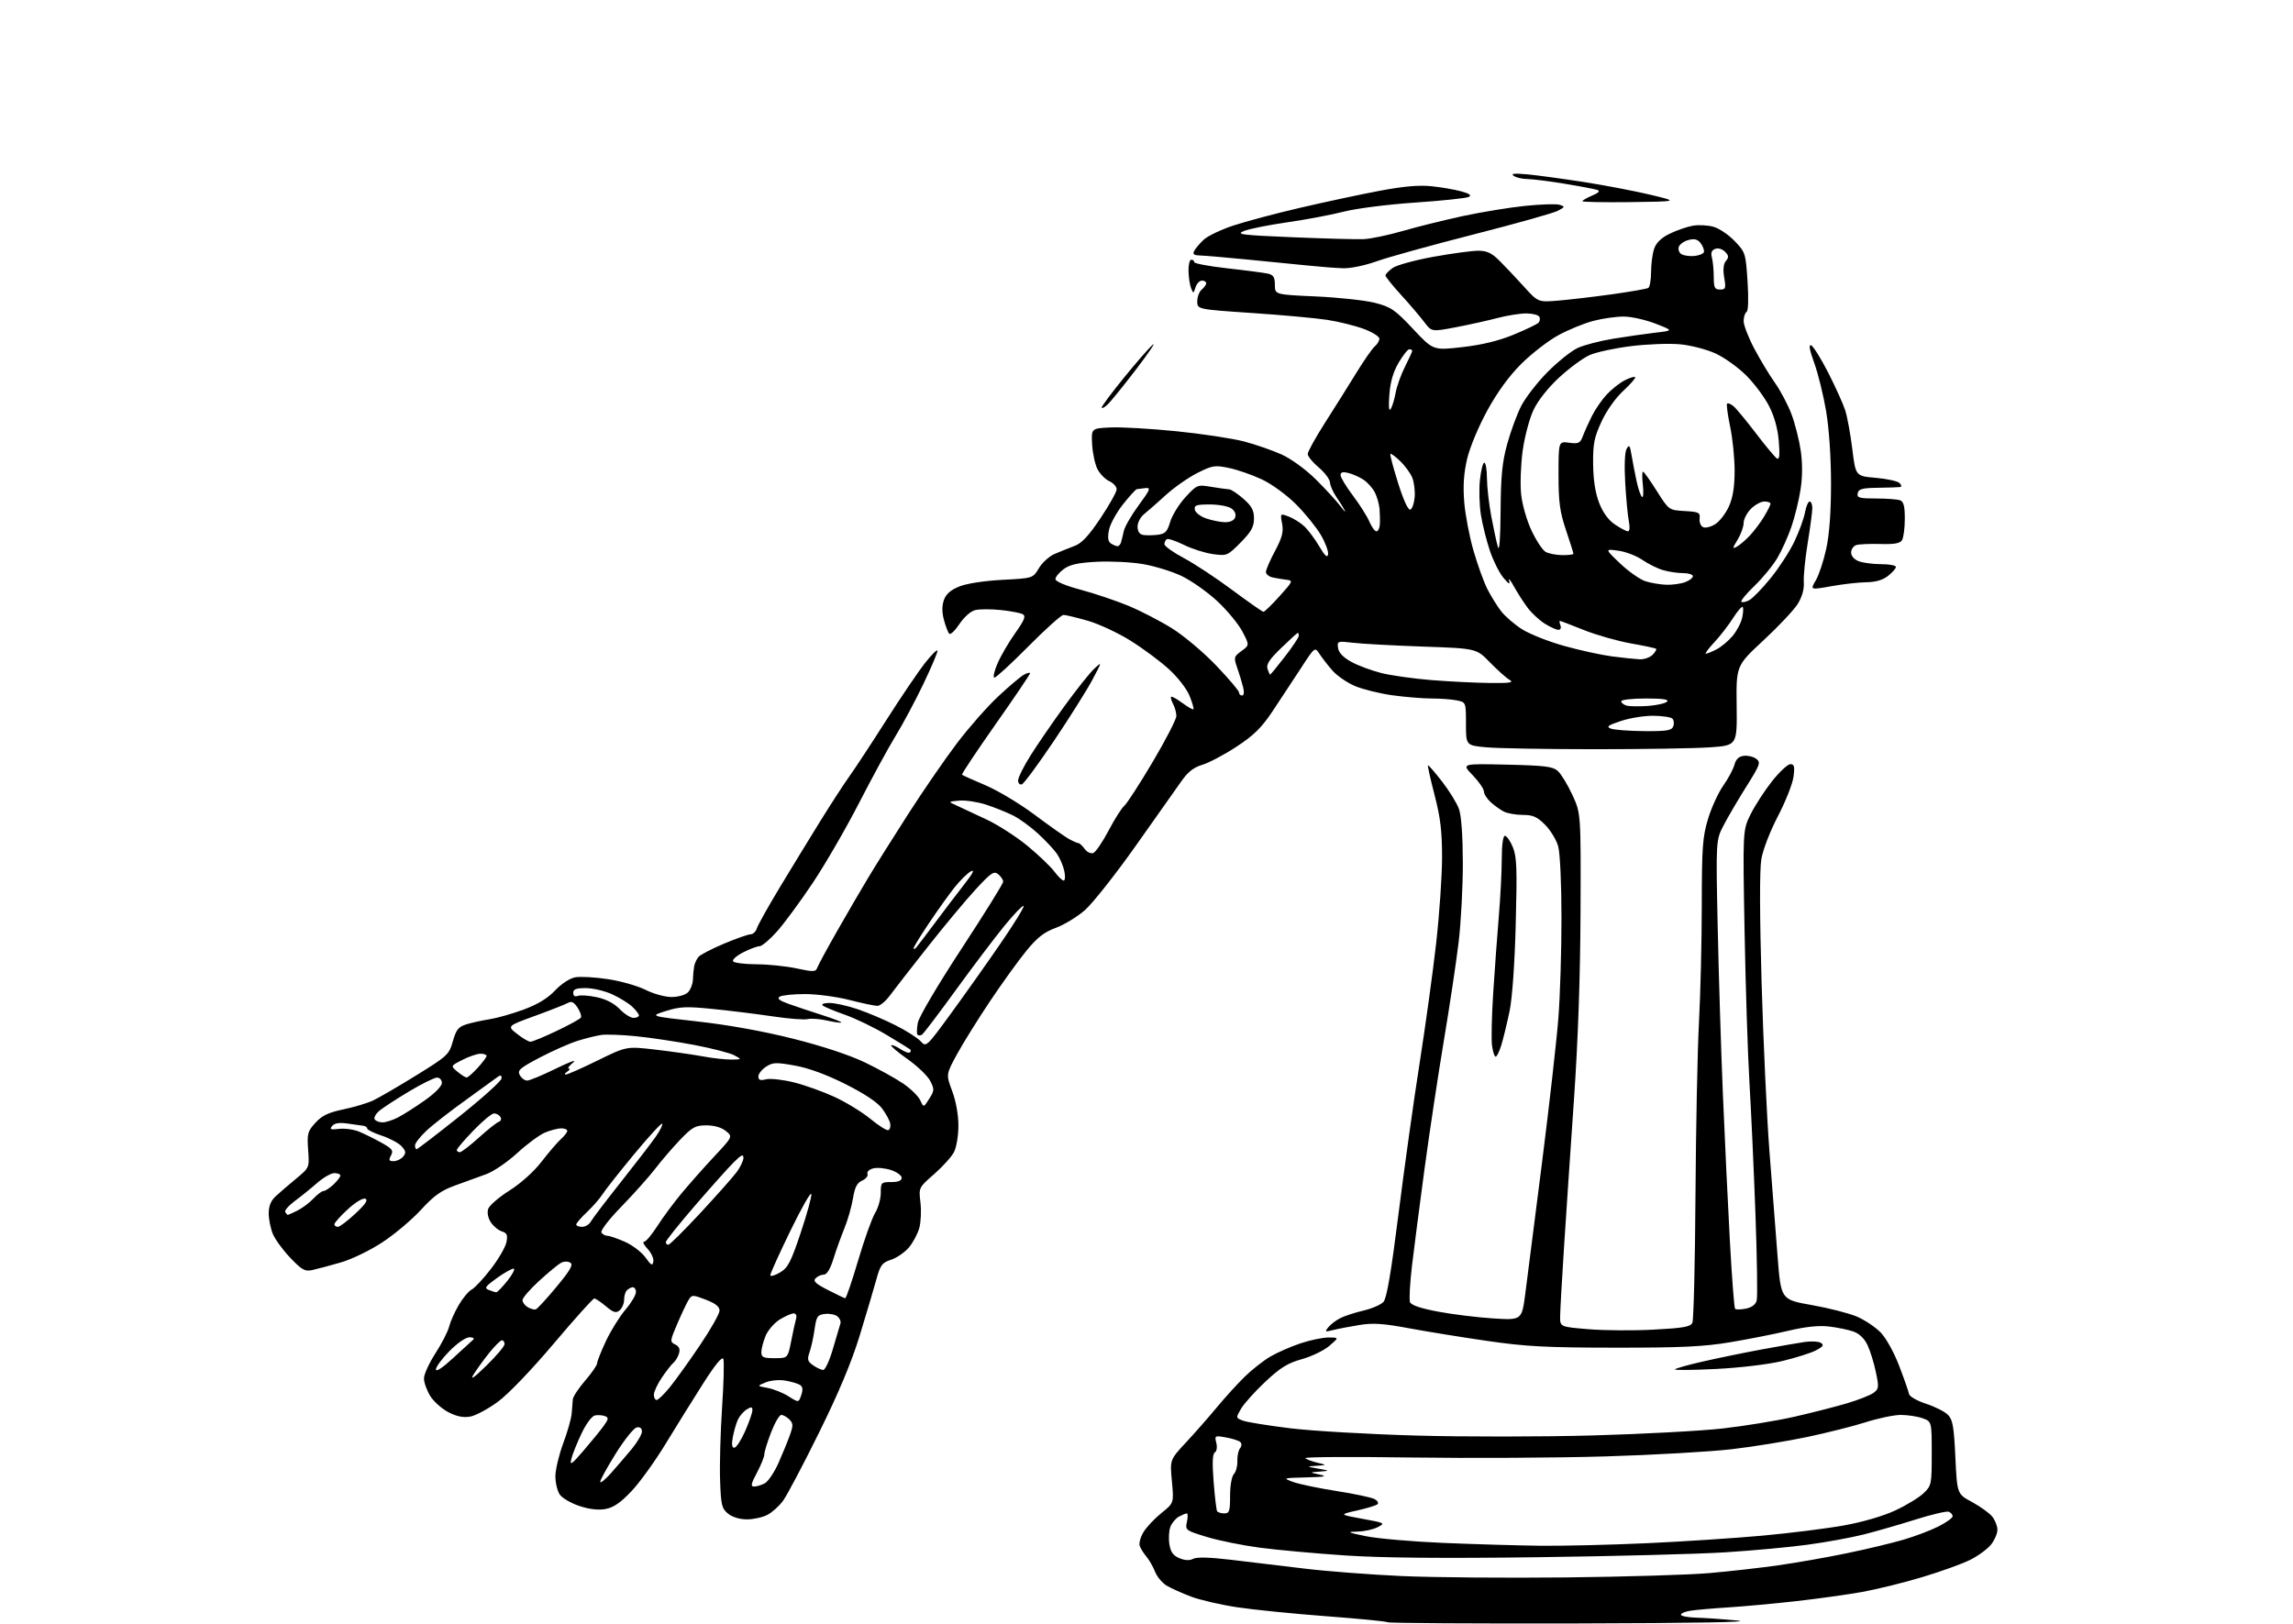 <?xml version="1.0" encoding="UTF-8" standalone="no"?>
<svg 
  version="1.1" 
  xmlns="http://www.w3.org/2000/svg" 
  xmlns:xlink="http://www.w3.org/1999/xlink" 
  xmlns:svg="http://www.w3.org/2000/svg"
  xmlns:rdf="http://www.w3.org/1999/02/22-rdf-syntax-ns#"
  xmlns:cc="http://creativecommons.org/ns#"
  xmlns:dc="http://purl.org/dc/elements/1.1/"
  viewBox="0 0 768 544"
  width="768"
  height="544"
>
<style>svg {background-color: white; }</style>"
<path stroke="none" fill="black" fill-rule="evenodd" d="M527.92,543.86C493.50,543.94 465.10,543.76 464.81,543.47C464.52,543.19 455.33,542.28 444.39,541.46C433.45,540.64 419.96,539.29 414.40,538.45C408.85,537.61 401.88,536.00 398.91,534.87C395.93,533.74 392.28,532.10 390.79,531.22C389.30,530.34 387.54,528.24 386.88,526.56C386.22,524.88 384.92,522.60 383.99,521.50C383.06,520.40 382.04,518.77 381.73,517.88C381.42,516.99 381.99,514.90 383.00,513.25C384.01,511.59 386.71,508.72 389.01,506.87C393.19,503.51 393.19,503.51 392.51,496.27C391.83,489.03 391.83,489.03 397.20,483.26C400.15,480.09 404.80,474.80 407.53,471.50C410.26,468.21 414.47,463.58 416.87,461.23C419.28,458.87 423.14,455.83 425.45,454.48C427.76,453.12 432.32,451.12 435.58,450.03C438.84,448.94 443.07,448.06 445.00,448.07C448.50,448.08 448.50,448.08 445.23,450.88C443.43,452.42 439.28,454.43 436.02,455.33C431.29,456.65 428.82,458.17 423.80,462.89C420.33,466.14 416.69,470.20 415.69,471.90C413.89,474.99 413.89,475.01 416.29,475.92C417.62,476.43 424.73,477.57 432.10,478.48C439.47,479.38 458.42,480.48 474.21,480.92C489.99,481.37 516.57,481.35 533.26,480.89C549.95,480.43 569.66,479.38 577.05,478.54C584.45,477.70 595.27,475.93 601.11,474.59C606.95,473.26 614.83,471.24 618.64,470.11C622.44,468.98 626.43,467.41 627.50,466.62C629.30,465.31 629.36,464.75 628.28,459.62C627.64,456.55 626.38,452.49 625.48,450.59C624.42,448.37 622.73,446.75 620.73,446.06C619.02,445.46 615.35,444.71 612.56,444.38C609.14,443.99 604.75,444.45 599.00,445.81C594.33,446.91 585.55,448.65 579.50,449.66C570.65,451.14 563.13,451.50 541.00,451.48C517.82,451.46 511.06,451.10 498.00,449.20C489.48,447.97 477.67,446.05 471.77,444.95C463.28,443.37 459.84,443.14 455.27,443.89C452.10,444.40 448.15,445.16 446.50,445.58C443.74,446.27 443.61,446.19 444.93,444.60C445.71,443.65 447.51,442.28 448.93,441.57C450.34,440.85 453.83,439.72 456.67,439.05C459.51,438.39 462.53,437.07 463.37,436.14C464.46,434.93 465.94,426.29 468.43,406.47C470.37,391.09 473.55,368.38 475.50,356.00C477.44,343.62 479.93,325.62 481.01,316.00C482.10,306.38 482.99,293.44 482.99,287.26C483.00,278.47 482.45,273.92 480.49,266.36C479.11,261.04 478.11,256.56 478.27,256.40C478.43,256.24 480.55,258.67 482.98,261.80C485.41,264.94 487.96,269.07 488.65,271.00C489.44,273.18 489.93,279.95 489.95,289.00C489.97,296.98 489.34,308.90 488.56,315.50C487.77,322.10 485.55,336.96 483.61,348.52C481.68,360.09 478.76,379.44 477.13,391.52C475.50,403.61 473.60,418.27 472.91,424.09C472.23,429.91 471.93,435.37 472.25,436.22C472.65,437.24 475.80,438.31 481.67,439.41C486.53,440.33 494.82,441.34 500.10,441.68C509.70,442.28 509.70,442.28 510.87,433.39C511.51,428.50 514.03,408.75 516.47,389.50C518.91,370.25 521.38,348.45 521.95,341.05C522.53,333.65 523.00,318.58 522.99,307.55C522.99,296.08 522.52,285.81 521.89,283.55C521.29,281.37 519.31,278.11 517.50,276.30C514.82,273.62 513.41,273.00 510.03,273.00C507.74,273.00 504.89,272.49 503.68,271.88C502.48,271.26 500.49,269.83 499.25,268.70C498.01,267.57 497.00,265.96 497.00,265.12C497.00,264.27 495.31,261.84 493.25,259.70C489.50,255.81 489.50,255.81 504.65,256.16C517.52,256.46 520.10,256.78 521.79,258.31C522.88,259.30 525.06,262.89 526.64,266.30C529.50,272.50 529.50,272.50 529.37,305.50C529.28,327.30 528.54,348.68 527.16,368.50C526.02,385.00 524.52,407.27 523.83,418.00C523.14,428.73 522.56,439.07 522.54,441.00C522.50,444.50 522.50,444.50 532.00,445.29C537.23,445.73 547.02,445.80 553.77,445.44C563.76,444.92 566.19,444.49 566.83,443.15C567.26,442.24 567.73,423.05 567.87,400.50C568.01,377.95 568.54,351.85 569.04,342.50C569.55,333.15 569.97,315.53 569.98,303.36C570.00,283.86 570.25,280.39 572.07,274.36C573.21,270.58 575.51,265.56 577.17,263.20C578.84,260.83 580.52,257.68 580.92,256.20C581.41,254.34 582.39,253.41 584.07,253.21C585.41,253.05 587.28,253.50 588.22,254.21C589.80,255.39 589.53,256.15 584.91,263.50C582.14,267.90 578.71,273.75 577.29,276.50C574.70,281.50 574.70,281.50 575.31,310.50C575.65,326.45 576.43,351.65 577.05,366.50C577.67,381.35 578.72,403.50 579.39,415.72C580.06,427.94 580.84,438.18 581.14,438.47C581.44,438.77 583.06,438.74 584.75,438.40C586.74,438.00 588.02,437.04 588.38,435.65C588.69,434.48 588.49,421.37 587.95,406.51C587.40,391.65 586.50,371.85 585.94,362.50C585.38,353.15 584.65,330.34 584.31,311.82C583.70,278.14 583.70,278.14 586.32,272.82C587.77,269.89 590.99,264.91 593.49,261.75C595.99,258.59 598.76,256.00 599.65,256.00C600.97,256.00 601.16,256.77 600.70,260.25C600.39,262.59 598.04,268.52 595.49,273.42C592.81,278.56 590.44,284.72 589.91,287.92C589.34,291.39 589.37,306.92 590.01,329.00C590.57,348.52 591.75,373.95 592.63,385.50C593.51,397.05 594.75,413.00 595.37,420.94C596.50,435.39 596.50,435.39 606.86,437.21C612.56,438.22 619.36,439.96 621.98,441.09C624.59,442.21 628.16,444.61 629.91,446.41C631.72,448.28 634.38,453.07 636.10,457.59C637.77,461.94 639.25,466.18 639.40,467.00C639.55,467.83 642.09,469.29 645.06,470.25C648.03,471.22 651.33,472.88 652.40,473.95C654.04,475.59 654.43,477.83 654.92,488.20C655.50,500.50 655.50,500.50 660.50,503.19C663.24,504.68 666.28,506.86 667.25,508.05C668.21,509.25 669.00,511.24 669.00,512.48C669.00,513.72 668.06,515.93 666.90,517.40C665.75,518.87 662.64,521.16 660.00,522.50C657.36,523.84 650.09,526.47 643.85,528.34C637.61,530.22 628.45,532.47 623.50,533.35C618.55,534.23 608.65,535.60 601.50,536.41C594.35,537.21 584.23,538.14 579.00,538.48C573.77,538.81 568.04,539.31 566.25,539.59C564.46,539.86 563.00,540.47 563.00,540.94C563.00,541.41 565.36,541.86 568.25,541.94C571.14,542.01 577.33,542.45 582.00,542.90C587.38,543.41 567.51,543.77 527.92,543.86zM524.50,528.45C544.30,528.23 565.90,527.58 572.50,527.00C579.10,526.43 589.45,525.26 595.50,524.40C601.55,523.55 611.90,521.73 618.50,520.36C625.10,519.00 633.65,516.95 637.50,515.82C641.35,514.70 646.64,512.69 649.25,511.37C651.86,510.05 654.00,508.51 654.00,507.95C654.00,507.39 653.42,506.71 652.71,506.44C652.00,506.17 646.94,507.36 641.46,509.09C635.98,510.82 628.12,513.08 624.00,514.11C619.88,515.14 611.55,516.66 605.50,517.48C599.45,518.31 587.08,519.45 578.00,520.03C568.92,520.61 540.57,521.35 514.98,521.68C483.05,522.10 462.82,521.91 450.48,521.08C440.59,520.42 427.77,519.25 422.00,518.49C416.23,517.73 408.22,516.11 404.21,514.89C397.07,512.71 396.93,512.60 397.54,509.83C397.88,508.27 397.87,507.00 397.51,507.00C397.16,507.00 395.98,507.48 394.89,508.06C393.80,508.64 392.50,510.19 392.00,511.49C391.51,512.79 391.36,515.43 391.67,517.36C392.09,519.97 392.95,521.15 395.03,522.01C396.89,522.78 398.43,522.85 399.66,522.20C400.87,521.57 405.25,521.69 412.50,522.56C418.55,523.28 429.57,524.61 437.00,525.50C444.43,526.40 459.05,527.51 469.50,527.99C479.95,528.46 504.70,528.67 524.50,528.45zM516.00,517.84C523.42,517.92 539.40,517.54 551.50,516.99C563.60,516.44 581.08,515.29 590.33,514.45C599.59,513.60 611.88,512.06 617.65,511.02C623.91,509.89 630.82,507.87 634.81,506.00C638.49,504.29 642.74,501.70 644.25,500.25C646.92,497.71 647.00,497.30 647.00,486.91C647.00,476.20 647.00,476.20 643.85,475.10C642.12,474.49 638.86,474.01 636.60,474.01C634.35,474.02 629.12,475.11 624.98,476.43C620.85,477.75 611.99,479.98 605.30,481.40C598.61,482.81 587.22,484.66 580.00,485.50C572.78,486.34 553.74,487.43 537.69,487.91C521.63,488.39 492.30,488.55 472.50,488.27C452.70,487.98 436.81,488.08 437.20,488.49C437.58,488.90 439.38,489.58 441.20,490.01C444.50,490.80 444.50,490.80 441.00,491.04C437.50,491.28 437.50,491.28 441.50,492.00C445.50,492.72 445.50,492.72 442.00,492.99C438.50,493.26 438.50,493.26 442.00,494.00C444.74,494.58 443.77,494.78 437.50,494.94C429.65,495.14 429.57,495.16 433.08,496.46C435.05,497.18 441.57,498.55 447.58,499.49C453.59,500.43 459.34,501.65 460.36,502.19C461.38,502.74 461.83,503.52 461.36,503.93C460.89,504.35 457.80,505.29 454.50,506.03C448.50,507.38 448.50,507.38 456.31,508.81C463.89,510.19 464.04,510.27 461.44,511.61C459.97,512.38 456.91,513.04 454.64,513.09C450.95,513.18 451.26,513.35 457.50,514.64C461.35,515.43 473.05,516.45 483.50,516.89C493.95,517.33 508.57,517.75 516.00,517.84zM250.16,509.00C247.77,509.00 245.29,508.25 243.86,507.09C241.74,505.37 241.47,504.24 241.18,495.84C241.00,490.70 241.30,479.80 241.84,471.62C242.39,463.44 242.58,456.07 242.27,455.26C241.90,454.29 239.58,457.10 235.60,463.34C232.25,468.60 226.57,477.71 223.00,483.59C219.43,489.47 214.25,496.66 211.50,499.56C207.86,503.41 205.50,505.03 202.81,505.53C200.38,505.97 197.38,505.62 194.06,504.52C191.28,503.60 188.33,501.88 187.50,500.70C186.68,499.52 186.01,496.74 186.02,494.53C186.03,492.31 187.22,487.35 188.65,483.50C190.09,479.65 191.36,475.15 191.48,473.50C191.60,471.85 191.77,469.74 191.85,468.81C191.93,467.88 193.80,465.04 196.00,462.50C198.20,459.96 200.00,457.34 200.00,456.69C200.00,456.04 201.35,452.65 203.00,449.16C204.65,445.67 207.58,440.98 209.50,438.73C211.43,436.48 213.00,433.82 213.00,432.82C213.00,431.82 212.44,431.11 211.75,431.25C211.06,431.39 210.17,431.95 209.77,432.50C209.36,433.05 209.02,434.46 209.02,435.63C209.01,436.80 208.33,438.31 207.52,438.98C206.31,439.98 205.47,439.73 202.94,437.61C201.24,436.17 199.48,435.00 199.04,435.00C198.60,435.00 192.49,441.80 185.48,450.10C178.05,458.90 170.25,467.03 166.80,469.57C163.54,471.97 159.38,474.21 157.57,474.55C155.24,474.99 153.07,474.57 150.23,473.12C148.01,471.99 145.26,469.53 144.10,467.66C142.95,465.79 142.00,463.15 142.00,461.79C142.00,460.42 143.73,456.64 145.84,453.37C147.95,450.11 150.00,446.10 150.41,444.47C150.81,442.84 152.25,439.60 153.60,437.27C154.95,434.94 156.92,432.58 157.98,432.01C159.03,431.45 161.95,428.32 164.46,425.05C166.97,421.79 169.29,417.79 169.62,416.16C170.10,413.74 169.82,413.08 168.08,412.52C166.91,412.15 165.25,410.78 164.39,409.47C163.47,408.07 163.10,406.25 163.50,405.02C163.86,403.87 167.06,401.10 170.60,398.86C174.46,396.42 178.78,392.54 181.40,389.15C183.80,386.04 186.71,382.64 187.88,381.60C189.05,380.55 190.00,379.31 190.00,378.85C190.00,378.38 189.09,378.00 187.97,378.00C186.85,378.00 184.41,378.64 182.55,379.41C180.69,380.19 176.51,383.27 173.25,386.27C170.00,389.26 165.35,392.44 162.92,393.33C160.49,394.23 155.80,395.93 152.50,397.12C147.76,398.83 145.35,400.54 141.00,405.29C137.97,408.60 132.17,413.49 128.09,416.17C123.92,418.91 117.81,421.87 114.09,422.94C110.47,423.99 106.21,425.13 104.63,425.47C102.14,426.02 101.15,425.47 97.27,421.42C94.81,418.85 92.16,415.24 91.40,413.41C90.63,411.57 90.00,408.45 90.00,406.49C90.00,403.99 90.73,402.24 92.39,400.70C93.71,399.49 96.78,396.85 99.21,394.84C103.64,391.17 103.64,391.17 103.21,385.23C102.82,379.78 103.02,379.01 105.64,376.14C107.85,373.72 109.97,372.70 115.00,371.65C118.58,370.91 123.08,369.55 125.00,368.65C126.92,367.74 133.42,363.96 139.42,360.25C149.89,353.78 150.41,353.30 151.68,348.82C152.80,344.90 153.54,343.99 156.26,343.14C158.04,342.59 161.53,341.83 164.00,341.45C166.47,341.07 171.60,339.61 175.40,338.21C180.09,336.47 183.45,334.43 185.90,331.83C187.98,329.61 190.82,327.75 192.62,327.41C194.34,327.09 199.29,327.36 203.61,328.02C207.94,328.67 213.61,330.29 216.21,331.60C218.83,332.93 222.70,334.00 224.90,334.00C227.16,334.00 229.53,333.33 230.43,332.43C231.29,331.56 232.03,329.65 232.08,328.18C232.12,326.71 232.31,324.69 232.50,323.70C232.68,322.71 233.33,321.31 233.93,320.58C234.53,319.86 238.38,317.86 242.49,316.13C246.59,314.41 250.61,313.00 251.41,313.00C252.21,313.00 253.16,312.08 253.52,310.95C253.87,309.83 257.34,303.64 261.22,297.20C265.11,290.77 271.21,280.77 274.79,275.00C278.37,269.23 282.75,262.48 284.54,260.00C286.32,257.52 291.83,249.14 296.77,241.38C301.71,233.61 307.61,224.91 309.88,222.04C312.14,219.17 314.00,217.37 314.00,218.04C314.00,218.70 311.82,223.81 309.15,229.38C306.48,234.94 302.36,242.65 299.99,246.50C297.62,250.35 292.11,260.48 287.73,269.00C283.35,277.52 276.34,289.63 272.14,295.90C267.94,302.18 262.55,309.49 260.16,312.15C257.77,314.82 255.16,317.00 254.37,317.00C253.57,317.00 251.12,317.92 248.92,319.04C246.73,320.16 245.20,321.51 245.52,322.04C245.85,322.57 249.35,323.02 253.31,323.04C257.26,323.05 263.35,323.68 266.82,324.43C272.54,325.65 273.20,325.62 273.75,324.14C274.08,323.24 277.04,317.77 280.33,312.00C283.61,306.23 288.32,298.15 290.78,294.06C293.24,289.96 299.32,280.29 304.28,272.56C309.25,264.83 316.55,254.22 320.51,249.00C324.46,243.78 330.69,236.70 334.35,233.29C338.00,229.87 341.90,226.59 343.00,226.00C344.10,225.41 345.00,225.21 345.00,225.56C345.00,225.91 339.79,233.61 333.42,242.68C327.05,251.75 322.00,259.34 322.21,259.54C322.41,259.74 325.93,261.32 330.04,263.06C334.14,264.79 341.55,269.23 346.50,272.93C351.45,276.63 356.63,280.29 358.00,281.05C359.38,281.81 360.82,282.45 361.21,282.46C361.60,282.48 362.54,283.36 363.31,284.41C364.08,285.47 365.37,286.07 366.18,285.76C366.99,285.45 369.29,282.06 371.31,278.24C373.32,274.41 375.68,270.68 376.56,269.95C377.44,269.22 381.72,262.60 386.08,255.24C390.44,247.88 394.00,240.96 394.00,239.87C394.00,238.77 393.51,236.96 392.92,235.85C392.32,234.74 392.02,233.65 392.24,233.43C392.46,233.20 394.15,234.14 396.00,235.50C397.85,236.86 399.52,237.81 399.72,237.61C399.92,237.41 399.34,235.39 398.43,233.13C397.50,230.79 394.50,226.91 391.49,224.17C388.59,221.51 382.78,217.20 378.60,214.60C374.42,211.99 367.97,208.99 364.25,207.93C360.54,206.87 356.91,206.00 356.19,206.00C355.47,206.00 350.20,210.73 344.48,216.50C338.76,222.28 333.63,227.00 333.07,227.00C332.52,227.00 332.97,224.91 334.07,222.34C335.16,219.78 337.84,215.18 340.01,212.12C343.13,207.72 343.67,206.39 342.56,205.77C341.78,205.34 338.46,204.70 335.17,204.36C331.88,204.02 328.02,204.03 326.60,204.39C325.11,204.76 322.87,206.76 321.34,209.06C319.88,211.27 318.34,212.73 317.93,212.29C317.52,211.86 316.72,209.79 316.16,207.70C315.47,205.15 315.46,202.97 316.14,201.03C316.84,199.01 318.38,197.66 321.32,196.47C323.81,195.47 329.64,194.57 335.74,194.25C345.97,193.71 345.97,193.71 347.95,190.36C349.04,188.51 351.41,186.36 353.22,185.58C355.02,184.80 358.00,183.61 359.84,182.92C362.30,182.01 364.59,179.57 368.59,173.60C371.56,169.16 374.00,164.80 374.00,163.92C374.00,163.04 372.90,161.82 371.55,161.20C370.20,160.59 368.42,158.78 367.59,157.18C366.76,155.57 365.95,151.84 365.79,148.88C365.50,143.50 365.50,143.50 371.95,143.20C375.50,143.03 385.40,143.60 393.95,144.46C402.50,145.32 412.70,146.86 416.62,147.88C420.53,148.90 426.25,150.89 429.33,152.29C432.57,153.78 437.39,157.30 440.79,160.68C444.01,163.88 447.66,167.85 448.90,169.50C450.14,171.15 450.82,171.82 450.41,171.00C450.00,170.18 448.76,168.18 447.64,166.57C446.52,164.95 445.54,162.73 445.45,161.63C445.37,160.53 443.66,158.25 441.65,156.57C439.64,154.88 438.00,152.87 438.00,152.09C438.00,151.32 440.62,146.59 443.81,141.59C447.01,136.59 451.73,129.07 454.30,124.88C456.87,120.69 459.66,116.70 460.49,116.01C461.32,115.32 462.00,114.17 462.00,113.45C462.00,112.73 459.64,111.26 456.75,110.18C453.86,109.11 448.35,107.74 444.50,107.15C440.65,106.56 429.29,105.52 419.25,104.85C401.00,103.62 401.00,103.62 401.00,100.93C401.00,99.45 401.68,97.68 402.50,97.00C403.32,96.32 404.00,95.36 404.00,94.88C404.00,94.39 403.36,94.00 402.57,94.00C401.78,94.00 400.81,95.01 400.42,96.25C399.73,98.43 399.68,98.44 398.92,96.50C398.49,95.40 398.11,92.81 398.07,90.75C398.03,88.69 398.45,87.00 399.00,87.00C399.55,87.00 400.00,87.37 400.00,87.83C400.00,88.28 405.06,89.22 411.25,89.91C417.44,90.59 423.51,91.40 424.75,91.69C426.51,92.10 427.00,92.92 427.00,95.45C427.00,98.69 427.00,98.69 440.75,99.31C448.31,99.65 457.20,100.61 460.50,101.45C465.88,102.83 467.20,103.73 473.27,110.19C480.03,117.40 480.03,117.40 489.77,116.29C496.30,115.55 501.93,114.18 506.90,112.14C510.97,110.46 514.74,108.66 515.27,108.13C515.79,107.61 515.92,106.69 515.55,106.09C515.18,105.49 513.20,105.00 511.15,105.00C509.10,105.00 504.74,105.70 501.46,106.56C498.18,107.42 491.90,108.81 487.50,109.65C479.50,111.17 479.50,111.17 477.00,107.86C475.63,106.04 472.14,101.95 469.25,98.78C466.36,95.61 464.01,92.68 464.03,92.26C464.05,91.84 465.13,90.73 466.43,89.78C467.73,88.84 473.87,87.15 480.07,86.03C486.27,84.91 493.04,84.00 495.10,84.00C498.01,84.00 499.60,84.74 502.18,87.30C504.01,89.12 507.67,93.00 510.33,95.93C515.16,101.26 515.16,101.26 521.83,100.71C525.50,100.41 533.59,99.46 539.82,98.60C546.05,97.73 551.56,96.77 552.07,96.46C552.58,96.14 553.00,93.73 553.00,91.09C553.00,88.45 553.47,84.95 554.04,83.30C554.75,81.28 556.44,79.65 559.29,78.27C561.61,77.14 565.08,75.95 567.01,75.61C568.94,75.28 572.05,75.44 573.93,75.98C575.81,76.52 579.00,78.67 581.01,80.77C584.58,84.48 584.69,84.83 585.31,94.25C585.69,100.14 585.56,104.15 584.97,104.52C584.44,104.85 584.00,106.23 584.00,107.58C584.00,108.94 585.60,113.08 587.56,116.77C589.51,120.47 592.63,125.64 594.49,128.26C596.35,130.88 598.84,135.61 600.03,138.76C601.22,141.92 602.61,147.43 603.13,151.00C603.74,155.19 603.71,159.82 603.06,164.01C602.51,167.59 601.14,173.18 600.02,176.43C598.91,179.68 596.79,184.39 595.32,186.89C593.86,189.39 590.41,193.59 587.67,196.23C584.92,198.86 582.94,201.27 583.25,201.59C583.57,201.90 584.75,201.67 585.88,201.06C587.02,200.46 590.22,197.16 593.01,193.73C595.81,190.30 599.38,184.80 600.96,181.50C602.54,178.20 604.15,173.81 604.53,171.75C604.91,169.69 605.62,168.00 606.11,168.00C606.60,168.00 607.00,169.01 607.00,170.25C606.99,171.49 606.30,176.78 605.44,182.00C604.59,187.22 604.01,193.10 604.15,195.06C604.31,197.37 603.60,199.91 602.13,202.30C600.88,204.32 595.72,209.80 590.68,214.49C581.50,223.00 581.50,223.00 581.66,236.36C581.82,249.71 581.82,249.71 572.76,250.36C567.77,250.71 550.37,251.00 534.10,250.99C517.82,250.99 501.46,250.70 497.75,250.35C491.00,249.71 491.00,249.71 491.00,242.48C491.00,235.25 491.00,235.25 487.88,234.62C486.16,234.28 482.36,234.00 479.45,234.00C476.53,234.00 470.62,233.51 466.32,232.92C462.02,232.32 456.36,230.91 453.74,229.79C451.13,228.67 447.75,226.33 446.24,224.60C444.73,222.87 442.80,220.38 441.94,219.06C440.37,216.67 440.37,216.67 435.56,224.09C432.91,228.16 428.66,234.61 426.12,238.42C422.51,243.82 419.88,246.39 414.13,250.16C410.07,252.82 404.93,255.54 402.71,256.21C399.74,257.10 397.85,258.60 395.58,261.86C393.89,264.30 386.99,274.07 380.25,283.56C373.52,293.06 365.93,302.65 363.40,304.88C360.86,307.11 356.47,309.79 353.64,310.83C349.65,312.30 347.42,314.05 343.70,318.61C341.05,321.85 335.58,329.45 331.53,335.50C327.48,341.55 322.52,349.53 320.50,353.23C316.84,359.96 316.84,359.96 318.92,365.52C320.18,368.88 321.00,373.45 321.00,377.09C321.00,380.43 320.35,384.37 319.53,385.95C318.72,387.52 315.72,390.84 312.88,393.33C307.70,397.85 307.70,397.85 308.29,402.84C308.62,405.59 308.44,409.43 307.90,411.38C307.36,413.34 305.80,416.27 304.43,417.90C303.06,419.53 300.38,421.38 298.47,422.01C295.39,423.03 294.84,423.77 293.46,428.83C292.60,431.95 290.11,440.35 287.92,447.50C285.18,456.41 280.90,466.63 274.29,480.00C269.00,490.73 263.59,500.96 262.28,502.75C260.97,504.54 258.59,506.68 257.00,507.50C255.40,508.33 252.33,509.00 250.16,509.00zM410.06,507.00C411.76,507.00 412.00,506.27 412.00,501.07C412.00,497.64 412.54,494.59 413.27,493.82C413.97,493.09 414.49,491.15 414.43,489.50C414.36,487.85 414.76,485.92 415.31,485.21C415.91,484.44 415.95,483.58 415.41,483.08C414.91,482.62 412.76,481.93 410.62,481.55C406.87,480.88 406.77,480.94 407.38,483.37C407.74,484.81 407.53,486.17 406.89,486.57C406.10,487.06 405.98,490.02 406.48,496.38C406.87,501.39 407.40,505.84 407.65,506.25C407.91,506.66 408.99,507.00 410.06,507.00zM252.59,498.00C253.44,498.00 255.04,497.51 256.16,496.92C257.27,496.32 259.32,493.28 260.71,490.17C262.10,487.05 263.83,482.82 264.56,480.77C265.71,477.55 265.69,476.83 264.38,475.52C263.54,474.68 262.33,474.01 261.68,474.01C261.03,474.02 259.49,476.66 258.25,479.88C257.01,483.10 256.00,486.40 256.00,487.22C256.00,488.03 254.89,490.79 253.53,493.35C251.52,497.13 251.34,498.00 252.59,498.00zM204.65,493.50C206.61,491.30 209.74,487.65 211.61,485.40C213.47,483.14 215.00,480.52 215.00,479.57C215.00,478.48 214.37,477.97 213.26,478.19C212.30,478.37 209.15,482.30 206.26,486.92C203.37,491.54 201.02,495.81 201.04,496.41C201.06,497.01 202.69,495.70 204.65,493.50zM195.42,486.00C198.03,482.98 201.06,479.26 202.15,477.75C203.86,475.39 203.92,474.91 202.63,474.41C201.80,474.09 200.30,473.98 199.31,474.17C198.25,474.36 196.37,476.87 194.78,480.21C193.28,483.35 191.75,487.17 191.37,488.71C190.78,491.10 191.36,490.71 195.42,486.00zM245.94,485.00C246.59,485.00 248.21,482.51 249.56,479.47C250.90,476.43 252.00,473.28 252.00,472.46C252.00,471.25 251.65,471.20 250.07,472.19C249.01,472.85 247.69,474.39 247.13,475.61C246.58,476.83 245.82,479.44 245.45,481.41C244.99,483.86 245.15,485.00 245.94,485.00zM268.37,467.35C269.00,465.50 268.86,464.53 267.89,463.93C267.15,463.47 264.94,462.83 262.98,462.50C261.00,462.16 258.09,462.43 256.46,463.10C253.50,464.31 253.50,464.31 257.12,464.98C259.12,465.34 262.27,466.61 264.12,467.79C267.50,469.93 267.50,469.93 268.37,467.35zM219.93,469.00C220.45,469.00 222.42,467.09 224.33,464.75C226.23,462.41 230.76,456.10 234.39,450.73C238.03,445.35 241.00,440.10 241.00,439.06C241.00,437.73 239.63,436.64 236.39,435.40C231.96,433.71 231.73,433.71 230.64,435.47C230.01,436.47 228.32,440.04 226.88,443.40C224.37,449.26 224.34,449.54 226.15,450.41C227.47,451.05 227.85,451.95 227.42,453.41C227.08,454.56 226.25,455.95 225.59,456.50C224.92,457.05 223.17,459.29 221.69,461.48C220.21,463.67 219.00,466.26 219.00,467.23C219.00,468.20 219.42,469.00 219.93,469.00zM162.88,457.53C166.24,454.25 169.00,450.99 169.00,450.28C169.00,449.58 168.60,449.00 168.12,449.00C167.64,449.00 165.71,450.91 163.83,453.25C161.96,455.59 159.60,458.85 158.59,460.50C157.34,462.54 158.71,461.59 162.88,457.53zM151.75,454.97C154.91,452.04 157.93,449.28 158.45,448.83C158.99,448.35 158.48,448.00 157.25,448.00C156.01,448.00 153.16,449.96 150.55,452.61C148.05,455.15 146.00,457.91 146.00,458.76C146.00,459.70 148.23,458.23 151.75,454.97zM275.71,458.95C276.37,458.98 277.86,455.74 279.01,451.75C280.17,447.76 281.28,443.97 281.50,443.32C281.71,442.68 281.26,441.63 280.50,441.00C279.74,440.37 277.86,440.00 276.32,440.18C273.79,440.47 273.45,440.98 272.83,445.32C272.45,447.98 271.70,451.43 271.15,453.00C270.30,455.44 270.47,456.08 272.33,457.38C273.52,458.21 275.04,458.92 275.71,458.95zM574.84,458.61C567.23,458.99 561.00,459.06 561.00,458.77C561.00,458.48 565.16,457.30 570.25,456.14C575.34,454.97 584.23,453.15 590.00,452.08C595.77,451.02 602.30,449.88 604.50,449.56C606.70,449.24 609.13,449.39 609.90,449.89C610.98,450.60 610.60,451.16 608.18,452.41C606.47,453.29 601.39,454.89 596.88,455.97C592.23,457.08 582.69,458.22 574.84,458.61zM259.43,455.00C263.86,455.00 263.86,455.00 265.00,449.25C265.62,446.09 266.36,442.71 266.64,441.75C266.93,440.72 266.60,440.00 265.82,440.00C265.09,440.01 263.01,440.92 261.19,442.03C259.37,443.14 257.23,445.59 256.44,447.49C255.65,449.39 255.00,451.85 255.00,452.97C255.00,454.70 255.64,455.00 259.43,455.00zM179.43,438.66C179.93,438.51 183.06,435.12 186.37,431.12C191.06,425.47 192.08,423.67 191.00,423.00C190.21,422.51 188.87,422.53 187.91,423.05C186.97,423.55 183.68,426.27 180.60,429.08C177.52,431.90 175.00,434.81 175.00,435.55C175.00,436.29 175.79,437.36 176.75,437.92C177.71,438.48 178.92,438.81 179.43,438.66zM283.08,434.92C283.40,434.96 285.35,429.26 287.42,422.25C289.49,415.24 292.04,408.10 293.09,406.38C294.14,404.67 295.00,401.63 295.00,399.63C295.00,396.15 295.14,396.00 298.50,396.00C300.86,396.00 302.00,395.54 302.00,394.58C302.00,393.80 300.40,392.63 298.45,391.98C296.49,391.34 293.81,391.08 292.48,391.42C291.11,391.76 290.28,392.56 290.55,393.27C290.81,393.95 290.01,394.96 288.76,395.51C287.05,396.26 286.30,397.71 285.68,401.50C285.23,404.25 283.94,408.75 282.81,411.50C281.69,414.25 280.03,418.86 279.13,421.75C278.09,425.12 276.94,427.00 275.95,427.00C275.10,427.00 273.85,427.55 273.19,428.21C272.24,429.16 273.11,430.01 277.24,432.13C280.13,433.62 282.76,434.87 283.08,434.92zM166.17,432.93C166.53,432.97 168.26,431.20 170.00,429.00C171.74,426.80 172.64,425.00 172.00,425.00C171.35,425.00 168.81,426.45 166.35,428.21C162.56,430.94 162.15,431.54 163.69,432.14C164.68,432.54 165.80,432.89 166.17,432.93zM261.16,426.34C263.91,424.73 264.83,422.98 268.18,412.99C270.30,406.67 271.90,400.82 271.74,400.00C271.58,399.18 268.42,404.73 264.72,412.34C261.02,419.95 258.00,426.63 258.00,427.18C258.00,427.73 259.42,427.35 261.16,426.34zM218.83,422.65C219.02,421.64 218.16,419.74 216.92,418.41C215.67,417.08 215.13,416.00 215.72,416.00C216.31,416.00 218.30,413.64 220.15,410.76C221.99,407.88 225.66,402.92 228.30,399.74C230.95,396.56 235.88,390.99 239.27,387.37C245.44,380.77 245.44,380.77 243.11,378.89C241.66,377.71 239.21,377.00 236.60,377.00C232.92,377.00 231.88,377.57 227.87,381.75C225.37,384.36 221.59,388.75 219.48,391.50C217.36,394.25 212.28,399.94 208.19,404.15C204.00,408.45 201.05,412.27 201.44,412.90C201.81,413.50 202.71,414.00 203.43,414.00C204.15,414.00 206.81,414.91 209.32,416.02C211.84,417.14 214.93,419.50 216.19,421.26C218.08,423.93 218.54,424.16 218.83,422.65zM223.85,417.00C224.31,417.00 229.15,412.20 234.60,406.34C240.04,400.47 245.51,394.31 246.75,392.64C247.99,390.97 249.00,388.83 249.00,387.88C249.00,386.55 248.28,386.87 245.80,389.33C244.04,391.07 238.19,397.61 232.80,403.86C227.41,410.11 223.00,415.62 223.00,416.11C223.00,416.60 223.38,417.00 223.85,417.00zM113.15,411.00C113.78,411.00 116.43,409.00 119.03,406.56C122.42,403.40 123.37,401.97 122.35,401.58C121.53,401.26 119.03,402.78 116.46,405.14C114.01,407.40 112.00,409.65 112.00,410.13C112.00,410.61 112.52,411.00 113.15,411.00zM194.96,411.00C196.05,411.00 197.36,410.21 197.88,409.25C198.40,408.29 202.93,402.32 207.95,396.00C212.96,389.68 218.24,382.80 219.68,380.73C221.12,378.66 222.07,376.73 221.78,376.45C221.50,376.17 217.26,380.79 212.35,386.72C207.45,392.65 202.70,398.67 201.80,400.09C200.90,401.52 198.55,404.21 196.58,406.06C194.61,407.92 193.00,409.79 193.00,410.22C193.00,410.65 193.88,411.00 194.96,411.00zM96.41,407.00C96.56,407.00 98.02,406.34 99.65,405.53C101.27,404.72 103.67,402.92 104.98,401.53C106.28,400.14 107.80,399.00 108.36,399.00C108.92,399.00 110.41,398.02 111.69,396.83C112.96,395.63 114.00,394.28 114.00,393.83C114.00,393.37 113.10,393.00 112.00,393.00C110.90,393.00 108.32,394.48 106.25,396.28C104.19,398.09 100.80,400.82 98.73,402.35C96.66,403.88 95.22,405.55 95.54,406.07C95.86,406.58 96.25,407.00 96.41,407.00zM131.84,389.00C132.89,389.00 134.32,388.32 135.02,387.48C136.05,386.24 135.96,385.61 134.52,384.02C133.55,382.96 130.57,381.35 127.88,380.46C125.20,379.57 123.00,378.50 123.00,378.09C123.00,377.67 122.44,377.25 121.75,377.15C121.06,377.05 118.67,376.71 116.44,376.40C113.64,376.00 112.04,376.25 111.24,377.21C110.30,378.35 110.71,378.52 113.57,378.18C115.48,377.96 118.50,378.37 120.27,379.11C122.05,379.84 125.41,381.50 127.74,382.80C131.39,384.83 131.84,385.43 130.96,387.08C130.11,388.66 130.27,389.00 131.84,389.00zM153.99,386.00C154.53,386.00 157.40,383.81 160.36,381.13C163.32,378.45 166.33,376.06 167.05,375.82C167.77,375.58 168.02,374.85 167.62,374.19C167.21,373.54 166.25,373.00 165.48,373.00C164.71,373.00 161.59,375.59 158.55,378.75C155.50,381.91 153.01,384.84 153.01,385.25C153.00,385.66 153.45,386.00 153.99,386.00zM139.53,385.00C139.83,385.00 146.35,379.99 154.03,373.87C161.71,367.74 168.00,362.06 168.00,361.25C168.00,360.20 167.63,360.05 166.75,360.73C166.06,361.26 161.22,364.77 156.00,368.52C150.78,372.26 144.81,376.92 142.75,378.87C140.69,380.81 139.00,382.99 139.00,383.70C139.00,384.42 139.24,385.00 139.53,385.00zM297.50,378.61C298.05,378.43 298.35,377.44 298.16,376.40C297.97,375.35 296.73,373.06 295.39,371.29C293.84,369.24 289.41,366.31 283.12,363.16C276.76,359.97 270.78,357.78 266.20,356.97C259.89,355.84 258.83,355.88 256.55,357.37C255.15,358.29 254.00,359.76 254.00,360.63C254.00,361.83 254.62,362.06 256.56,361.58C257.96,361.22 262.12,361.68 265.81,362.58C269.49,363.49 275.65,365.69 279.50,367.47C283.35,369.25 288.75,372.55 291.50,374.81C294.25,377.07 296.95,378.78 297.50,378.61zM128.11,376.00C129.20,376.00 131.54,375.26 133.30,374.35C135.06,373.44 139.09,370.88 142.25,368.65C145.63,366.28 148.00,363.86 148.00,362.80C148.00,361.81 147.27,361.00 146.39,361.00C145.50,361.00 141.34,363.05 137.14,365.56C132.94,368.07 128.45,370.98 127.17,372.03C125.89,373.08 125.13,374.41 125.48,374.97C125.83,375.54 127.01,376.00 128.11,376.00zM311.23,368.10C312.98,365.34 313.00,364.91 311.55,362.09C310.68,360.42 307.29,357.16 304.01,354.84C300.72,352.53 298.24,350.43 298.49,350.18C298.73,349.93 300.12,350.50 301.56,351.44C303.00,352.39 304.43,352.90 304.75,352.58C305.07,352.26 305.15,351.83 304.92,351.61C304.69,351.40 301.12,349.20 297.00,346.73C292.88,344.25 286.57,341.20 283.00,339.95C279.43,338.70 276.07,337.30 275.55,336.84C275.01,336.36 276.00,336.00 277.83,336.00C279.61,336.00 283.81,336.93 287.17,338.06C290.53,339.19 296.25,341.61 299.89,343.45C303.53,345.28 307.33,347.70 308.35,348.83C310.20,350.87 310.27,350.81 318.64,339.34C323.28,332.98 330.74,322.44 335.22,315.91C339.71,309.38 343.13,303.80 342.84,303.50C342.54,303.21 339.62,306.24 336.35,310.23C333.09,314.23 325.76,323.93 320.06,331.78C314.37,339.63 309.30,346.31 308.79,346.63C308.28,346.94 307.62,346.95 307.31,346.65C307.01,346.34 307.05,344.54 307.41,342.64C307.78,340.67 314.07,330.01 322.03,317.85C329.71,306.11 336.00,296.00 336.00,295.38C336.00,294.76 335.26,293.63 334.36,292.89C332.92,291.69 332.01,292.30 326.73,298.01C323.44,301.58 316.19,310.28 310.62,317.35C305.05,324.41 299.38,331.71 298.00,333.57C296.62,335.43 294.78,336.96 293.91,336.97C293.04,336.99 288.80,336.10 284.50,335.00C280.20,333.90 273.49,333.01 269.59,333.02C265.69,333.02 261.89,333.42 261.14,333.89C260.17,334.51 261.01,335.19 264.14,336.31C266.54,337.17 271.57,338.85 275.31,340.04C279.06,341.23 281.97,342.36 281.79,342.55C281.60,342.73 279.44,342.44 276.99,341.89C274.54,341.34 271.64,341.12 270.54,341.41C269.44,341.70 264.26,341.30 259.02,340.52C253.78,339.74 244.78,338.62 239.00,338.04C229.88,337.11 227.79,337.20 223.03,338.69C217.57,340.41 217.57,340.41 233.72,342.21C243.88,343.34 255.73,345.48 265.62,347.97C275.39,350.42 284.53,353.44 289.69,355.92C294.27,358.12 300.07,361.33 302.57,363.05C305.08,364.77 307.63,367.28 308.24,368.63C309.35,371.07 309.35,371.07 311.23,368.10zM176.56,362.00C177.38,362.00 181.75,360.18 186.27,357.95C190.80,355.72 193.38,354.81 192.00,355.93C190.62,357.04 189.95,357.97 190.50,357.99C191.05,358.01 190.82,358.47 190.00,359.00C189.18,359.53 188.95,359.98 189.51,359.98C190.07,359.99 194.88,357.86 200.20,355.25C209.87,350.50 209.87,350.50 219.69,351.65C225.08,352.28 232.17,353.30 235.43,353.90C238.70,354.51 242.97,354.98 244.93,354.96C248.50,354.92 248.50,354.92 245.94,353.53C244.53,352.76 238.45,351.20 232.44,350.05C226.42,348.91 217.68,347.60 213.00,347.14C208.32,346.68 203.15,346.48 201.50,346.70C199.85,346.93 196.25,347.81 193.50,348.67C190.75,349.53 185.04,352.06 180.80,354.28C174.11,357.80 173.23,358.57 174.09,360.16C174.63,361.17 175.74,362.00 176.56,362.00zM156.26,360.97C156.68,360.99 158.36,359.54 159.98,357.75C161.61,355.96 162.95,354.16 162.97,353.75C162.99,353.34 162.08,353.00 160.96,353.00C159.84,353.00 157.11,353.92 154.91,355.05C150.89,357.09 150.89,357.09 153.20,359.01C154.46,360.07 155.84,360.95 156.26,360.97zM500.95,354.00C500.55,354.00 500.00,352.31 499.72,350.25C499.45,348.19 499.63,340.20 500.13,332.50C500.62,324.80 501.47,313.32 502.00,307.00C502.54,300.68 502.98,292.01 502.99,287.75C503.00,283.01 503.41,280.00 504.05,280.00C504.63,280.00 505.81,281.69 506.68,283.75C508.01,286.93 508.16,290.83 507.67,309.50C507.33,322.74 506.51,334.35 505.62,338.66C504.80,342.60 503.58,347.66 502.91,349.91C502.23,352.16 501.35,354.00 500.95,354.00zM177.65,348.99C178.28,349.00 182.22,347.37 186.41,345.38C190.60,343.39 194.26,341.38 194.56,340.91C194.85,340.44 194.35,338.94 193.46,337.57C192.22,335.69 191.43,335.31 190.16,336.01C189.25,336.51 184.30,338.46 179.17,340.33C169.83,343.73 169.83,343.73 173.17,346.35C175.00,347.80 177.02,348.98 177.65,348.99zM212.19,341.00C213.18,341.00 214.00,340.63 214.00,340.17C214.00,339.72 212.99,338.40 211.75,337.24C210.51,336.07 207.47,334.21 205.00,333.08C202.53,331.96 198.59,331.03 196.25,331.02C193.00,331.01 192.00,331.38 192.00,332.61C192.00,333.64 192.55,334.00 193.53,333.63C194.38,333.30 197.24,333.50 199.90,334.07C203.03,334.74 205.72,336.15 207.55,338.05C209.10,339.67 211.19,341.00 212.19,341.00zM306.85,317.45C307.32,316.93 310.21,313.12 313.28,309.00C316.35,304.88 320.75,299.09 323.05,296.15C325.85,292.58 326.56,291.17 325.19,291.90C324.06,292.50 321.61,294.91 319.74,297.25C317.88,299.59 314.02,304.97 311.18,309.22C308.33,313.46 306.00,317.26 306.00,317.67C306.00,318.07 306.38,317.97 306.85,317.45zM356.27,295.00C356.76,295.00 356.84,293.54 356.46,291.75C356.07,289.96 354.94,287.35 353.94,285.94C352.95,284.53 350.12,281.52 347.67,279.26C345.21,276.99 341.47,274.27 339.35,273.21C337.23,272.14 333.16,270.51 330.30,269.57C327.44,268.64 323.39,268.03 321.30,268.21C317.50,268.55 317.50,268.55 320.50,269.90C322.15,270.64 326.65,272.74 330.50,274.57C334.35,276.39 340.52,280.38 344.21,283.43C347.91,286.49 351.93,290.34 353.15,291.99C354.38,293.65 355.78,295.00 356.27,295.00zM342.25,262.76C341.56,262.98 341.00,262.39 341.00,261.44C341.00,260.49 342.87,256.74 345.15,253.11C347.43,249.47 352.56,242.00 356.56,236.50C360.55,231.00 365.03,225.38 366.51,224.00C369.16,221.54 369.15,221.59 365.85,227.78C364.01,231.23 358.23,240.42 353.00,248.20C347.77,255.98 342.94,262.53 342.25,262.76zM550.64,244.93C558.30,244.99 559.89,244.73 560.43,243.33C560.78,242.42 560.65,241.25 560.15,240.75C559.65,240.25 556.78,239.82 553.77,239.79C550.76,239.76 545.88,240.54 542.92,241.53C538.53,242.99 537.90,243.45 539.52,244.09C540.61,244.51 545.61,244.89 550.64,244.93zM551.89,236.50C554.86,236.29 557.76,235.64 558.34,235.06C559.09,234.31 556.96,234.00 551.20,234.00C546.69,234.00 543.00,234.42 543.00,234.93C543.00,235.44 543.79,236.08 544.75,236.37C545.71,236.65 548.93,236.71 551.89,236.50zM416.02,233.00C416.63,233.00 416.77,231.89 416.37,230.25C416.00,228.74 415.12,225.83 414.41,223.79C413.17,220.24 413.24,219.99 415.81,218.10C418.50,216.12 418.50,216.12 416.09,211.52C414.76,208.99 410.96,204.40 407.63,201.32C404.30,198.24 398.93,194.46 395.69,192.93C392.45,191.40 386.63,189.61 382.74,188.96C378.86,188.30 371.92,187.96 367.32,188.20C360.94,188.54 358.31,189.13 356.23,190.68C354.73,191.80 353.50,193.30 353.50,194.01C353.50,194.79 356.89,196.21 362.00,197.58C366.68,198.83 373.86,201.26 377.97,202.96C382.08,204.67 388.65,208.07 392.56,210.51C396.48,212.95 403.13,218.55 407.34,222.96C411.55,227.37 415.00,231.43 415.00,231.99C415.00,232.55 415.46,233.00 416.02,233.00zM499.00,228.80C506.00,228.87 507.15,228.67 505.50,227.69C504.40,227.04 501.48,224.41 499.00,221.87C494.50,217.23 494.50,217.23 476.60,216.61C466.76,216.26 456.26,215.70 453.26,215.34C447.96,214.72 447.83,214.76 448.16,217.09C448.38,218.66 449.88,220.23 452.57,221.71C454.80,222.94 459.30,224.63 462.57,225.45C465.83,226.28 473.45,227.36 479.50,227.84C485.55,228.32 494.32,228.76 499.00,228.80zM425.41,226.00C425.56,226.00 427.78,223.30 430.34,220.00C432.90,216.70 435.00,213.55 435.00,213.00C435.00,212.45 434.86,212.00 434.69,212.00C434.52,212.00 432.02,214.27 429.14,217.05C425.20,220.85 424.05,222.59 424.52,224.05C424.86,225.12 425.26,226.00 425.41,226.00zM549.18,220.87C550.65,220.94 552.59,220.27 553.48,219.38C554.37,218.49 554.91,217.58 554.69,217.36C554.47,217.14 550.65,216.32 546.20,215.54C541.76,214.75 534.68,212.74 530.48,211.06C526.28,209.38 522.67,208.00 522.46,208.00C522.24,208.00 522.32,208.68 522.64,209.50C522.96,210.34 522.67,211.00 521.98,211.00C521.29,211.00 519.27,210.09 517.47,208.98C515.68,207.88 513.11,205.51 511.75,203.73C510.40,201.96 508.30,198.70 507.09,196.50C505.87,194.30 505.13,193.40 505.44,194.50C505.85,195.99 505.36,195.73 503.50,193.50C502.13,191.85 500.10,187.76 498.98,184.42C497.86,181.08 496.53,175.73 496.01,172.53C495.49,169.34 495.34,164.08 495.67,160.86C496.01,157.64 496.67,155.00 497.14,155.00C497.61,155.00 498.02,157.36 498.03,160.25C498.05,163.14 498.70,168.88 499.48,173.00C500.26,177.12 501.25,181.73 501.69,183.23C502.20,184.93 502.54,180.41 502.60,171.23C502.67,159.62 503.13,154.88 504.78,148.85C505.93,144.64 508.04,138.89 509.46,136.08C510.89,133.27 514.85,128.14 518.28,124.68C521.70,121.22 526.25,117.58 528.38,116.59C530.52,115.59 535.92,114.19 540.38,113.46C544.85,112.73 551.20,111.83 554.50,111.44C560.50,110.75 560.50,110.75 554.50,108.43C551.20,107.15 546.46,106.08 543.96,106.05C541.46,106.02 536.83,106.67 533.67,107.50C530.51,108.32 525.17,110.52 521.80,112.38C518.43,114.24 512.89,118.54 509.48,121.94C505.43,125.98 501.51,131.38 498.14,137.53C495.22,142.86 492.29,149.88 491.39,153.72C490.26,158.53 489.98,162.74 490.42,168.21C490.76,172.44 492.16,179.79 493.54,184.53C494.91,189.27 496.99,195.02 498.16,197.32C499.33,199.62 501.38,202.94 502.72,204.69C504.06,206.45 507.26,209.21 509.83,210.83C512.40,212.45 518.77,214.97 524.00,216.42C529.23,217.88 536.42,219.45 540.00,219.91C543.58,220.37 547.71,220.80 549.18,220.87zM571.35,219.00C571.76,219.00 573.37,218.34 574.93,217.54C576.49,216.73 578.90,214.72 580.30,213.06C581.69,211.40 583.14,208.65 583.51,206.95C583.88,205.25 583.96,203.62 583.67,203.34C583.38,203.05 581.91,204.77 580.39,207.16C578.87,209.55 576.04,213.19 574.11,215.25C572.18,217.31 570.93,219.00 571.35,219.00zM423.16,204.96C423.52,204.98 425.94,202.64 428.54,199.75C433.06,194.74 433.16,194.49 430.89,194.22C429.57,194.07 427.49,193.72 426.25,193.45C425.01,193.18 424.00,192.36 424.00,191.62C424.00,190.88 425.37,187.72 427.04,184.59C429.44,180.08 429.94,178.18 429.42,175.43C428.77,171.96 428.77,171.96 431.64,173.05C433.21,173.64 435.56,175.12 436.85,176.32C438.14,177.52 440.38,180.52 441.83,182.99C443.74,186.23 444.57,186.99 444.82,185.72C445.00,184.74 443.92,181.82 442.40,179.22C440.88,176.62 437.13,171.99 434.07,168.93C430.91,165.78 425.97,162.17 422.66,160.61C419.45,159.10 414.50,157.37 411.66,156.78C406.88,155.78 406.09,155.91 401.00,158.47C397.98,160.00 393.22,163.33 390.44,165.87C387.65,168.42 384.39,171.28 383.19,172.24C381.98,173.20 381.00,175.08 381.00,176.42C381.00,177.94 381.66,178.98 382.75,179.19C383.71,179.38 385.90,179.37 387.62,179.17C390.28,178.86 390.92,178.22 391.94,174.81C392.60,172.61 394.90,168.89 397.05,166.56C400.91,162.37 401.03,162.32 405.73,163.10C408.36,163.53 411.05,163.91 411.72,163.94C412.38,163.97 414.52,165.40 416.47,167.10C419.25,169.55 420.00,170.95 420.00,173.70C420.00,176.50 419.11,178.11 415.53,181.74C411.15,186.17 410.94,186.26 406.28,185.63C403.65,185.28 399.28,183.89 396.56,182.55C393.84,181.21 391.25,180.34 390.81,180.62C390.36,180.89 390.00,181.65 390.01,182.31C390.01,182.96 392.91,185.04 396.45,186.92C399.98,188.79 407.29,193.61 412.69,197.63C418.09,201.64 422.80,204.94 423.16,204.96zM613.39,196.38C606.27,197.65 606.27,197.65 608.16,194.44C609.21,192.68 610.78,187.92 611.66,183.87C612.72,179.00 613.27,171.57 613.27,162.00C613.27,153.26 612.62,143.65 611.64,137.82C610.75,132.50 608.96,125.23 607.67,121.66C606.07,117.28 605.73,115.34 606.60,115.68C607.31,115.95 609.88,120.07 612.32,124.83C614.76,129.60 617.32,135.28 618.02,137.45C618.72,139.63 619.79,145.48 620.40,150.45C621.51,159.50 621.51,159.50 628.29,160.08C632.02,160.40 635.59,161.19 636.23,161.83C636.87,162.47 636.97,163.07 636.45,163.16C635.93,163.25 632.59,163.36 629.03,163.41C623.70,163.48 622.49,163.81 622.20,165.25C621.90,166.77 622.70,167.00 628.34,167.00C631.92,167.00 635.55,167.27 636.42,167.61C637.60,168.06 638.00,169.62 637.98,173.86C637.98,176.96 637.55,180.16 637.04,180.97C636.37,182.04 634.42,182.38 629.81,182.24C626.34,182.14 622.71,182.30 621.75,182.59C620.79,182.89 620.00,184.02 620.00,185.09C620.00,186.27 621.02,187.44 622.57,188.02C623.98,188.56 627.35,189.00 630.07,189.00C632.78,189.00 635.00,189.42 635.00,189.93C635.00,190.44 633.81,191.79 632.37,192.93C630.60,194.32 628.21,195.02 625.12,195.05C622.58,195.08 617.30,195.68 613.39,196.38zM558.18,195.90C560.21,195.95 563.02,195.56 564.43,195.02C565.85,194.49 567.00,193.59 567.00,193.02C567.00,192.46 565.53,192.00 563.74,192.00C561.95,192.00 558.95,191.56 557.08,191.02C555.21,190.49 552.06,188.93 550.09,187.57C548.11,186.21 544.48,184.81 542.00,184.48C537.50,183.86 537.50,183.86 542.62,188.75C545.44,191.44 549.27,194.12 551.12,194.72C552.98,195.31 556.16,195.84 558.18,195.90zM523.25,185.97C525.31,185.99 527.00,185.78 527.00,185.52C527.00,185.26 525.88,181.69 524.50,177.59C522.43,171.42 522.00,168.24 522.00,158.99C522.00,147.84 522.00,147.84 525.56,148.32C528.70,148.74 529.25,148.48 530.13,146.15C530.68,144.69 532.04,141.66 533.16,139.41C534.28,137.16 536.52,133.90 538.15,132.16C539.77,130.42 542.47,128.29 544.14,127.43C545.82,126.56 547.40,126.07 547.67,126.34C547.93,126.60 546.15,128.66 543.71,130.91C541.07,133.35 538.10,137.54 536.39,141.25C533.93,146.57 533.52,148.69 533.59,155.50C533.65,160.85 534.32,165.15 535.61,168.48C536.88,171.75 538.70,174.23 540.92,175.73C542.78,176.98 544.73,178.00 545.26,178.00C545.82,178.00 545.95,176.63 545.57,174.75C545.20,172.96 544.65,167.16 544.34,161.86C544.00,156.03 544.18,151.50 544.80,150.39C545.67,148.83 545.92,149.15 546.47,152.53C546.83,154.71 547.59,158.64 548.16,161.25C548.73,163.87 549.55,166.22 549.98,166.48C550.40,166.75 550.52,164.95 550.25,162.48C549.97,160.02 549.98,158.00 550.28,158.00C550.58,158.00 552.65,160.90 554.89,164.45C558.96,170.89 558.96,170.89 564.23,171.20C569.05,171.47 569.48,171.70 569.26,173.78C569.12,175.07 569.67,176.32 570.51,176.64C571.34,176.96 573.17,176.46 574.59,175.53C576.01,174.60 578.02,171.97 579.06,169.67C580.39,166.76 580.96,163.18 580.98,157.82C580.99,153.59 580.32,146.88 579.48,142.92C578.65,138.95 578.19,135.48 578.46,135.21C578.73,134.94 579.70,135.33 580.61,136.09C581.52,136.84 584.90,140.93 588.13,145.17C591.36,149.41 594.52,153.20 595.15,153.59C595.99,154.11 596.16,152.57 595.78,147.88C595.45,143.70 594.32,139.59 592.55,136.10C591.06,133.15 587.61,128.52 584.90,125.81C582.19,123.10 577.55,119.77 574.58,118.41C571.61,117.05 566.28,115.67 562.69,115.34C559.12,115.00 551.76,115.28 546.35,115.95C540.93,116.62 534.69,117.96 532.48,118.93C530.26,119.90 525.67,123.27 522.26,126.42C518.48,129.92 515.12,134.16 513.62,137.34C512.26,140.22 510.64,146.32 509.99,151.02C509.35,155.68 509.12,162.26 509.48,165.64C509.85,169.09 511.38,174.41 512.98,177.79C514.54,181.10 516.65,184.28 517.66,184.87C518.67,185.46 521.19,185.95 523.25,185.97zM581.74,183.13C582.71,182.60 584.69,180.90 586.15,179.34C587.60,177.78 589.74,174.93 590.89,173.00C592.05,171.07 592.99,169.16 593.00,168.75C593.00,168.34 592.08,168.00 590.95,168.00C589.83,168.00 587.80,169.10 586.45,170.45C585.10,171.80 584.00,173.94 584.00,175.20C583.99,176.47 583.09,178.98 581.99,180.79C580.20,183.72 580.18,183.98 581.74,183.13zM374.28,182.98C374.71,182.99 375.24,182.44 375.45,181.75C375.66,181.06 376.09,179.32 376.40,177.88C376.72,176.44 378.96,172.56 381.38,169.27C385.26,164.00 385.53,163.31 383.64,163.51C382.46,163.64 381.17,163.80 380.77,163.87C380.37,163.94 378.25,166.27 376.06,169.04C373.87,171.82 371.77,175.69 371.41,177.65C370.93,180.19 371.14,181.47 372.12,182.09C372.88,182.58 373.85,182.98 374.28,182.98zM461.01,178.00C461.56,178.00 462.07,176.99 462.15,175.75C462.23,174.51 462.19,172.16 462.06,170.52C461.92,168.87 461.20,166.35 460.46,164.91C459.71,163.47 458.00,161.58 456.66,160.69C455.31,159.81 453.04,158.80 451.60,158.44C449.74,157.97 449.00,158.18 449.00,159.17C449.00,159.93 450.86,163.02 453.14,166.03C455.41,169.04 457.89,172.96 458.65,174.75C459.41,176.54 460.47,178.00 461.01,178.00zM410.28,174.94C411.98,174.98 413.31,174.36 413.69,173.36C414.08,172.35 413.61,171.19 412.47,170.36C411.45,169.61 408.20,169.00 405.24,169.00C400.65,169.00 399.90,169.26 400.19,170.75C400.37,171.71 402.09,173.04 404.01,173.69C405.93,174.35 408.75,174.91 410.28,174.94zM472.34,170.73C472.98,170.52 473.64,168.63 473.82,166.54C473.99,164.45 473.62,161.50 473.00,159.99C472.37,158.47 470.54,155.98 468.94,154.44C467.33,152.90 465.87,151.84 465.68,152.07C465.49,152.31 466.65,156.69 468.26,161.80C470.03,167.45 471.63,170.96 472.34,170.73zM465.81,137.00C466.32,136.18 467.06,133.72 467.45,131.56C467.84,129.39 469.25,125.46 470.58,122.84C471.91,120.21 473.00,117.83 473.00,117.53C473.00,117.24 472.57,117.00 472.04,117.00C471.52,117.00 469.90,119.02 468.45,121.50C466.62,124.61 465.67,127.93 465.34,132.25C465.04,136.35 465.20,137.98 465.81,137.00zM370.85,135.63C369.83,136.56 369.00,136.95 369.00,136.50C369.00,136.06 372.33,131.60 376.39,126.60C380.46,121.59 384.81,116.60 386.06,115.50C387.31,114.40 384.81,118.10 380.52,123.73C376.22,129.36 371.87,134.71 370.85,135.63zM576.09,97.00C577.97,97.00 578.11,96.61 577.49,92.97C577.04,90.28 577.23,88.42 578.07,87.42C579.09,86.18 579.03,85.60 577.74,84.31C576.83,83.40 575.44,83.00 574.46,83.38C573.28,83.83 572.95,84.70 573.37,86.26C573.70,87.49 573.98,90.41 573.99,92.75C574.00,96.39 574.30,97.00 576.09,97.00zM449.88,89.87C447.47,89.79 442.12,89.38 438.00,88.95C433.88,88.53 424.65,87.61 417.50,86.92C410.35,86.22 403.31,85.62 401.85,85.58C399.81,85.52 399.38,85.15 400.01,84.00C400.45,83.17 401.88,81.50 403.18,80.29C404.48,79.07 408.91,76.95 413.02,75.58C417.14,74.21 427.25,71.51 435.50,69.60C443.75,67.68 455.66,65.13 461.97,63.94C470.06,62.41 475.21,61.95 479.47,62.39C482.79,62.73 487.28,63.51 489.45,64.11C492.21,64.87 492.96,65.43 491.95,65.97C491.15,66.39 483.07,67.24 474.00,67.86C464.79,68.49 454.19,69.84 450.00,70.92C445.88,71.98 437.37,73.58 431.11,74.48C424.84,75.38 418.32,76.69 416.61,77.39C413.86,78.52 415.76,78.76 433.00,79.48C443.73,79.93 454.43,80.22 456.78,80.11C459.14,80.00 464.99,78.78 469.78,77.39C474.58,76.00 483.58,73.76 489.78,72.42C495.99,71.08 505.41,69.53 510.71,68.98C516.02,68.43 521.26,68.26 522.36,68.61C524.24,69.21 524.20,69.34 521.73,70.63C520.29,71.39 507.57,74.96 493.47,78.56C479.37,82.16 464.78,86.20 461.05,87.55C457.24,88.92 452.33,89.94 449.88,89.87zM567.42,85.76C569.03,85.62 570.50,85.03 570.69,84.46C570.87,83.89 570.42,82.58 569.67,81.56C568.66,80.18 567.62,79.88 565.61,80.38C564.13,80.75 562.64,81.77 562.31,82.63C561.98,83.49 562.34,84.61 563.10,85.11C563.87,85.61 565.82,85.90 567.42,85.76zM546.10,67.71C537.25,67.82 530.00,67.68 530.00,67.41C530.00,67.13 531.46,66.28 533.25,65.53C535.48,64.58 536.03,63.99 535.00,63.63C534.17,63.35 529.26,62.41 524.07,61.56C518.89,60.70 513.26,59.99 511.57,59.98C509.88,59.98 507.82,59.49 507.00,58.91C505.91,58.15 507.14,58.01 511.50,58.40C514.80,58.71 523.35,59.87 530.50,60.98C537.65,62.10 547.71,64.03 552.85,65.26C562.21,67.50 562.21,67.50 546.10,67.71z" />

</svg>